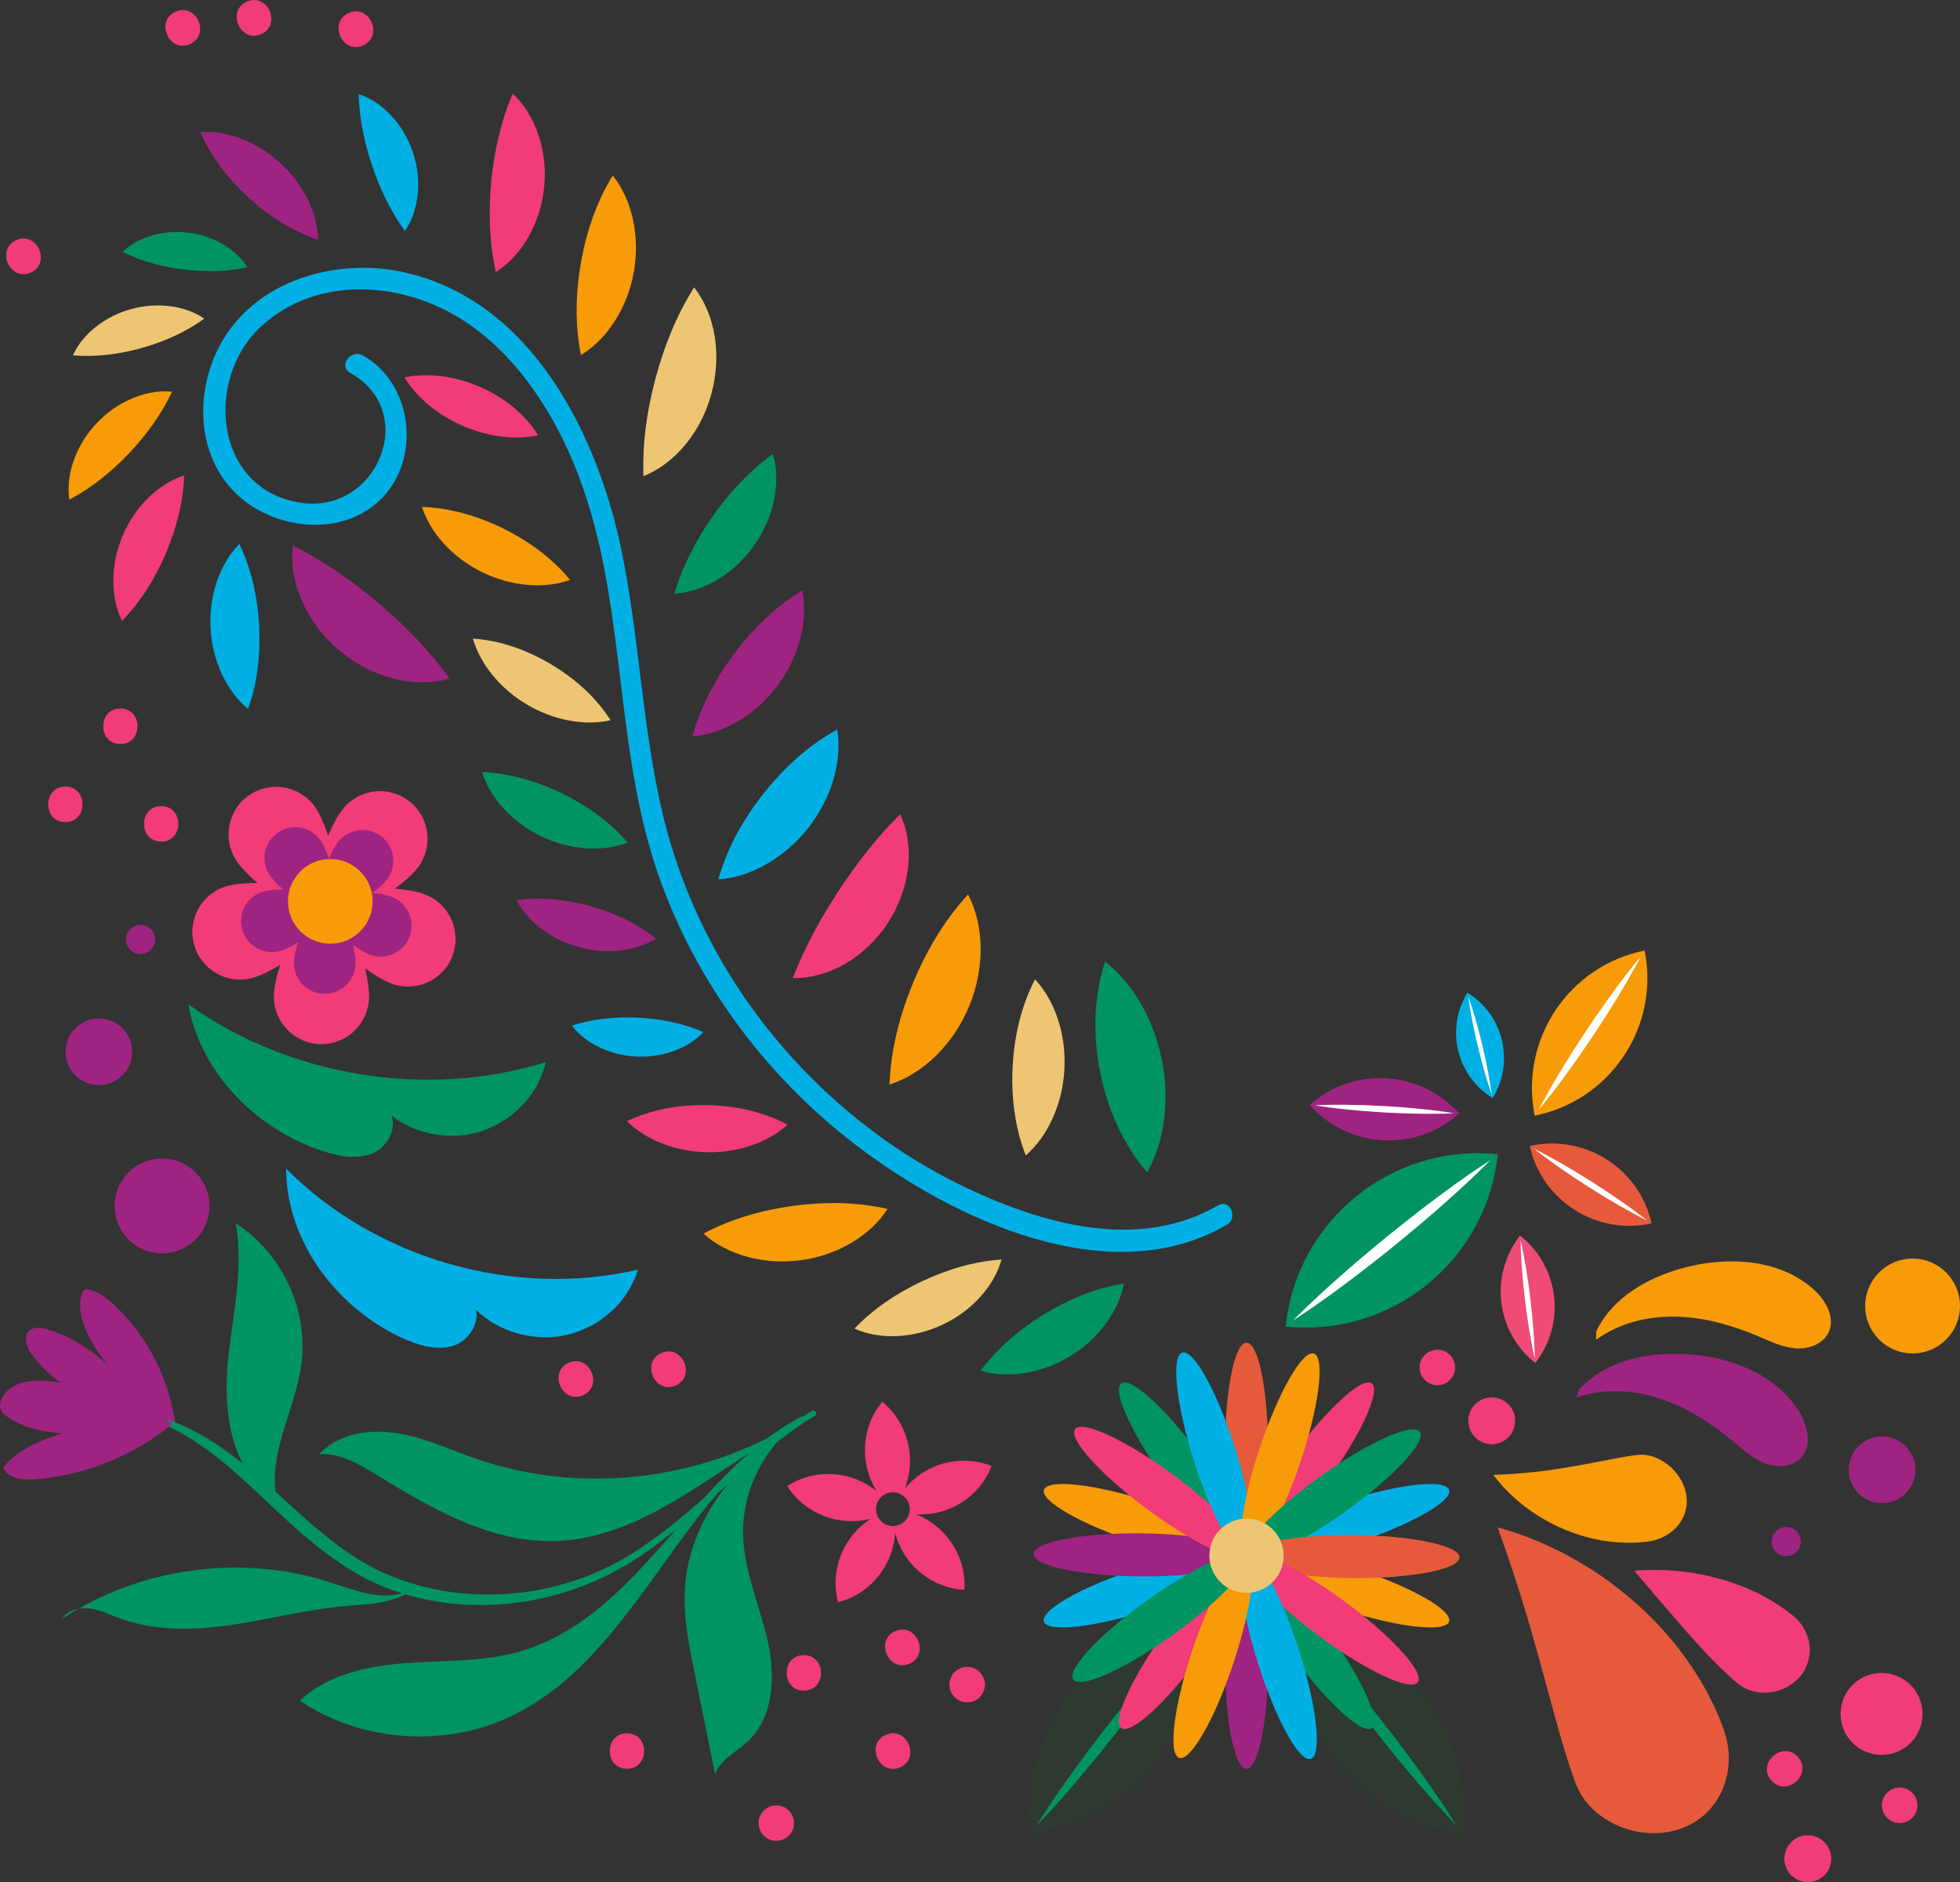 <?xml version="1.0" encoding="UTF-8"?>
<svg id="svg182" xmlns="http://www.w3.org/2000/svg" viewBox="0 0 276.14 265.1">
  <rect x="0" y="0" width="276.14" height="265.1" fill="#333333" stroke="none"/>
  <defs>
    <style>
      .cls-1 {
        fill: #f89b08;
      }

      .cls-2 {
        fill: #00b0e4;
      }

      .cls-3 {
        fill: #009463;
      }

      .cls-4 {
        fill: #ee4c76;
      }

      .cls-5 {
        fill: #f13c77;
      }

      .cls-6 {
        fill: #e65a3b;
      }

      .cls-7 {
        fill: #eec673;
      }

      .cls-8 {
        fill: #fff;
      }

      .cls-9 {
        fill: #9f2381;
      }

      .cls-10 {
        fill: #2e3930;
      }
    </style>
  </defs>
  <path class="cls-6" d="M235.47,257.96c3-.64,5.43-2.47,6.85-5.13,1.37-2.62,1.71-6.06,.49-9.34-1.81-4.98-4.75-9.63-8.16-13.49-3.41-3.86-7.26-6.93-10.8-9.16-3.56-2.23-6.81-3.64-9.12-4.51-2.34-.84-3.72-1.18-3.72-1.18,0,0,.47,1.39,1.27,3.63,.77,2.27,1.82,5.41,2.88,8.97,1.06,3.58,2.14,7.56,3.23,11.56,1.09,4.01,2.18,8.02,3.56,11.8,.93,2.47,2.74,4.39,5.17,5.65,2.37,1.25,5.35,1.84,8.36,1.2Z"/>
  <path class="cls-1" d="M237.38,209.72c-.51-1.62-1.61-2.9-2.82-3.71-1.23-.85-2.59-1.23-3.99-1.06-2.12,.29-4.3,.74-6.5,1.16-2.19,.41-4.4,.79-6.41,1.06-2.01,.26-3.82,.39-5.14,.48-1.32,.06-2.12,.1-2.12,.1,0,0,.46,.64,1.38,1.67,.93,1,2.35,2.37,4.31,3.69,1.95,1.31,4.42,2.56,7.23,3.34,2.79,.78,5.91,1.09,8.89,.68,1.97-.25,3.61-1.34,4.53-2.71,.93-1.41,1.15-3.08,.64-4.7Z"/>
  <path class="cls-5" d="M253.29,236.49c-1.2,1.21-2.76,1.84-4.28,1.93-1.53,.1-3.02-.33-4.22-1.31-3.6-3.02-6.9-6.97-9.69-10.18-1.38-1.61-2.59-3.02-3.45-4.03-.87-1.01-1.38-1.64-1.38-1.64,0,0,.79-.09,2.16-.12,1.36-.02,3.3,.02,5.56,.35,2.25,.32,4.83,.93,7.39,1.93,2.56,1,5.11,2.41,7.27,4.2,1.43,1.17,2.21,2.83,2.32,4.44,.1,1.63-.48,3.22-1.68,4.43Z"/>
  <path class="cls-2" d="M49.32,52.51c9.83,5.44,3.85,19.91-6.91,18.31-12.3-1.83-13.69-17.56-5.5-24.96,7.97-7.2,20.04-6.2,28.55-.61,7.07,4.65,12.03,12.11,15.27,19.79,7.58,17.97,5.56,38.33,11.55,56.77,5.09,15.68,15.33,29.6,28.41,39.56,13.63,10.38,35.62,20.77,52.14,11.16,1.65-.96,.46-3.72-1.21-2.75-11.21,6.52-24.76,2.65-35.71-2.58-10.45-4.99-19.72-12.44-27.04-21.39-7.45-9.11-12.82-19.8-15.53-31.26-2.89-12.25-3.26-24.91-5.82-37.21-3.42-16.4-12.82-35.14-30.74-39.02-8.98-1.94-19.59,.83-24.88,8.78-4.38,6.59-4.69,16.29,1.1,22.17,5.39,5.47,15.5,6.64,21.01,.69,5.35-5.8,4.02-16.06-2.92-19.9-1.67-.92-3.45,1.49-1.76,2.43h0Z"/>
  <path class="cls-3" d="M211.02,162.58h0c-14.96-1.55-28.34,9.32-29.89,24.28h0c14.96,1.55,28.34-9.32,29.89-24.28Z"/>
  <path class="cls-8" d="M209.98,163.41h0c-8.37,5.39-20.83,15.51-27.82,22.6h0c8.37-5.39,20.83-15.51,27.82-22.6Z"/>
  <path class="cls-1" d="M231.71,133.89h0c-10.7,2.14-17.64,12.56-15.49,23.26h0c10.7-2.14,17.64-12.56,15.49-23.26Z"/>
  <path class="cls-8" d="M231.18,134.7h0c-4.64,5.54-11.1,15.23-14.42,21.65,4.64-5.54,11.1-15.23,14.42-21.65Z"/>
  <path class="cls-6" d="M232.69,172.32h0c-1.73-7.75-9.42-12.63-17.17-10.9h0c1.73,7.75,9.42,12.63,17.17,10.9Z"/>
  <path class="cls-8" d="M232.1,171.95c-4.1-3.29-11.26-7.83-15.98-10.15h0c4.1,3.29,11.26,7.83,15.98,10.15Z"/>
  <path class="cls-2" d="M206.74,139.83h0c-3.12,5.08-1.53,11.73,3.56,14.85h0c3.12-5.08,1.53-11.73-3.56-14.85Z"/>
  <path class="cls-8" d="M206.86,140.35c.49,3.92,1.98,10.11,3.31,13.82h0c-.49-3.92-1.98-10.11-3.31-13.82Z"/>
  <path class="cls-9" d="M184.51,155.65h0c5.48,6.15,14.92,6.69,21.07,1.2h0c-5.48-6.15-14.92-6.69-21.07-1.2Z"/>
  <path class="cls-8" d="M185.24,155.69h0c5.38,.91,14.16,1.41,19.61,1.12-5.38-.91-14.16-1.41-19.61-1.12Z"/>
  <path class="cls-4" d="M216.3,191.98h0c4.36-5.54,3.4-13.57-2.14-17.93h0c-4.36,5.54-3.4,13.57,2.14,17.93Z"/>
  <path class="cls-8" d="M216.23,191.36c-.04-4.67-.94-12.15-2-16.69,.04,4.67,.94,12.15,2,16.69Z"/>
  <path class="cls-9" d="M63.34,95.57h0c-2.95-4.06-6.35-7.5-9.99-10.6-3.65-3.09-7.6-5.87-12.09-8.12h0c-.3,2.48,.14,5.21,1.28,7.79,1.13,2.59,2.95,5.02,5.21,6.94,2.26,1.92,4.96,3.32,7.69,4.01,2.74,.7,5.5,.68,7.89-.01Z"/>
  <path class="cls-2" d="M34.95,99.86h0c1.34-3.73,1.76-7.76,1.56-11.73-.22-3.97-1.06-7.93-2.8-11.5h0s0,0,0,0c-2.78,2.81-4.3,7.35-4.04,11.86,.22,4.51,2.22,8.86,5.28,11.37Z"/>
  <path class="cls-5" d="M17.18,87.46h0s0,0,0,0c2.67-2.72,4.67-6,6.17-9.48,1.48-3.48,2.47-7.2,2.6-11.01h0c-3.62,1.14-6.94,4.39-8.64,8.42-1.74,4.01-1.8,8.66-.12,12.06Z"/>
  <path class="cls-1" d="M9.77,70.38h0c3.19-1.69,5.96-3.96,8.39-6.51,2.43-2.56,4.55-5.44,6.08-8.7h0c-3.58-.36-7.72,1.36-10.59,4.41-2.9,3.02-4.42,7.24-3.88,10.8Z"/>
  <path class="cls-7" d="M10.27,50.05h0c3.28,.28,6.56-.16,9.69-1.03,3.13-.88,6.16-2.2,8.82-4.14h0c-2.7-1.86-6.7-2.36-10.35-1.33-3.65,1-6.81,3.51-8.16,6.49Z"/>
  <path class="cls-3" d="M17.26,35.48h0c2.72,1.36,5.66,2.12,8.62,2.49,2.96,.36,6,.33,8.97-.33h0c-1.6-2.57-4.84-4.46-8.33-4.87-3.48-.45-7.08,.61-9.26,2.71Z"/>
  <path class="cls-9" d="M28.23,18.6h0c1.52,3.52,3.95,6.63,6.79,9.24,2.86,2.6,6.17,4.74,9.81,5.94h0c-.08-3.82-2.14-7.91-5.35-10.83-3.19-2.94-7.45-4.62-11.26-4.36Z"/>
  <path class="cls-2" d="M50.53,13.25h0c.09,3.51,.82,6.88,1.9,10.1,1.09,3.22,2.56,6.34,4.61,9.19h0c2-2.86,2.45-7.25,1.12-11.12-1.29-3.89-4.31-7.1-7.63-8.17Z"/>
  <path class="cls-5" d="M72.24,13.19h0s0,0,0,0c-1.71,3.99-2.62,8.18-3.03,12.39-.39,4.21-.29,8.5,.64,12.74h0c3.68-2.27,6.37-6.99,6.82-12.03,.51-5.04-1.24-10.18-4.43-13.1Z"/>
  <path class="cls-1" d="M86.33,24.71h0c-2.3,3.74-3.71,7.96-4.48,12.25-.75,4.3-.87,8.74,0,13.05h0c3.75-2.25,6.6-6.77,7.45-11.73,.89-4.95-.23-10.17-2.99-13.57Z"/>
  <path class="cls-7" d="M97.79,40.48h0c-2.52,4.01-4.23,8.35-5.43,12.79-1.18,4.44-1.88,9.06-1.7,13.8h0c2.19-.88,4.25-2.43,5.92-4.47,1.68-2.03,2.96-4.54,3.67-7.21,.71-2.67,.86-5.48,.43-8.08-.43-2.6-1.44-4.98-2.89-6.83Z"/>
  <path class="cls-3" d="M108.89,63.94h0c-3.35,2.43-6.13,5.46-8.47,8.77-2.33,3.32-4.25,6.95-5.41,10.92h0c4.12-.22,8.5-2.88,11.24-6.81,2.78-3.91,3.81-8.93,2.63-12.88Z"/>
  <path class="cls-9" d="M113.01,83.16h0c-3.75,2.29-6.93,5.41-9.56,8.9-2.62,3.5-4.74,7.42-5.9,11.66h0c4.37-.32,8.95-3.07,11.96-7.1,3.04-4.01,4.4-9.17,3.5-13.46Z"/>
  <path class="cls-2" d="M117.97,102.75h0c-4.04,2.21-7.5,5.39-10.37,8.99-2.86,3.61-5.16,7.7-6.4,12.14h0s0,0,0,0c4.58-.31,9.38-3.09,12.62-7.2,3.27-4.09,4.88-9.4,4.14-13.93Z"/>
  <path class="cls-5" d="M126.82,114.68h0c-3.4,3.4-6.19,7.02-8.68,10.81-2.48,3.79-4.69,7.8-6.45,12.27h0c2.39,.07,4.96-.61,7.32-1.96,2.36-1.35,4.49-3.37,6.06-5.76,1.57-2.4,2.57-5.16,2.87-7.86,.3-2.7-.1-5.33-1.12-7.5Z"/>
  <path class="cls-1" d="M136.39,125.99h0c-3.36,3.65-5.88,7.95-7.76,12.47-1.86,4.53-3.12,9.35-3.31,14.3h0c4.72-1.46,9.06-5.74,11.22-11.03,2.21-5.27,2.16-11.37-.16-15.74Z"/>
  <path class="cls-7" d="M145.82,137.95h0c-1.95,3.75-2.92,8-3.15,12.27-.22,4.27,.3,8.6,1.85,12.53h0c3.18-2.76,5.21-7.38,5.44-12.15,.27-4.77-1.26-9.57-4.14-12.65Z"/>
  <path class="cls-3" d="M155.7,135.46h0c-1.63,4.86-1.74,10.34-.7,15.57,1.05,5.23,3.25,10.25,6.63,14.11h0s0,0,0,0c2.5-4.47,3.17-10.32,2.06-15.85-1.1-5.53-3.97-10.68-7.99-13.84Z"/>
  <path class="cls-5" d="M75.82,61.32h0c-3.61-5.92-12.04-9.58-18.83-8.16h0s0,0,0,0c3.61,5.92,12.04,9.58,18.83,8.16Z"/>
  <path class="cls-1" d="M80.32,81.69h0c-2.51-3.06-5.82-5.46-9.4-7.24-3.59-1.76-7.51-2.92-11.47-3.05h0c1.2,3.76,4.43,7.22,8.45,9.18,4.01,1.99,8.71,2.44,12.43,1.1Z"/>
  <path class="cls-7" d="M86.02,101.45h0c-2.05-3.23-5.05-5.9-8.42-7.9-3.37-2-7.15-3.35-10.97-3.6h0s0,0,0,0c1.04,3.67,3.92,7.11,7.6,9.28,3.67,2.19,8.07,3.07,11.79,2.22Z"/>
  <path class="cls-3" d="M88.44,118.69h0c-2.53-2.95-5.79-5.25-9.31-6.96-3.52-1.7-7.34-2.83-11.23-2.99h0s0,0,0,0c1.14,3.71,4.32,7.12,8.3,9.03,3.97,1.94,8.62,2.32,12.24,.91Z"/>
  <path class="cls-9" d="M92.41,132.21h0c-2.71-2.17-5.94-3.66-9.3-4.59-3.36-.92-6.9-1.31-10.34-.83h0c1.59,3.08,4.94,5.57,8.75,6.61,3.8,1.06,7.95,.64,10.9-1.19Z"/>
  <path class="cls-2" d="M99.11,145.38h0c-2.91-1.27-6.06-1.87-9.2-2.03-3.14-.15-6.33,.14-9.35,1.11h0c1.92,2.52,5.43,4.2,9.08,4.36,3.65,.2,7.31-1.13,9.47-3.45Z"/>
  <path class="cls-5" d="M110.96,158.42h0c-3.39-1.82-7.33-2.67-11.26-2.76-3.93-.08-7.91,.6-11.37,2.27h0c2.72,2.7,6.94,4.29,11.22,4.37,4.29,.1,8.57-1.3,11.4-3.88Z"/>
  <path class="cls-1" d="M125.02,170.28h0s0,0,0,0c-4.36-.99-8.86-1.01-13.24-.43-4.38,.6-8.71,1.8-12.66,3.91h0c3.28,3.02,8.58,4.45,13.69,3.75,5.11-.66,9.84-3.45,12.22-7.22Z"/>
  <path class="cls-7" d="M141.1,177.41h0c-3.91,.27-7.69,1.42-11.2,3.07-3.51,1.65-6.81,3.83-9.52,6.66h0c3.55,1.61,8.33,1.39,12.39-.54,4.08-1.89,7.3-5.42,8.33-9.18Z"/>
  <path class="cls-3" d="M158.34,180.8h0c-3.98,.64-7.77,2.21-11.21,4.3-3.43,2.1-6.57,4.73-8.97,7.97h0c3.84,1.18,8.66,.38,12.59-2.03,3.94-2.38,6.87-6.29,7.59-10.24Z"/>
  <path class="cls-5" d="M63.76,134.58c1.29-3.47-.48-7.33-3.95-8.62-1.02-.38-2.54-.66-4.2-.79,1.36-.97,2.51-2.01,3.18-2.86,2.3-2.9,1.81-7.12-1.09-9.42-2.9-2.3-7.12-1.81-9.42,1.09-.67,.85-1.42,2.21-2.05,3.75-.51-1.59-1.13-3-1.74-3.91-2.05-3.08-6.21-3.92-9.3-1.87-3.08,2.05-3.92,6.21-1.87,9.3,.6,.91,1.67,2.03,2.94,3.12-1.67,0-3.21,.15-4.26,.44-3.57,1-5.65,4.7-4.65,8.27,1,3.57,4.7,5.65,8.27,4.65,1.05-.29,2.45-.96,3.87-1.83-.53,1.59-.85,3.1-.9,4.19-.15,3.7,2.72,6.83,6.42,6.98,3.7,.15,6.83-2.72,6.98-6.42,.05-1.09-.16-2.62-.55-4.25,1.35,.99,2.69,1.77,3.71,2.15,3.47,1.29,7.33-.48,8.62-3.95Z"/>
  <path class="cls-9" d="M57.7,131.9c.84-2.25-.31-4.75-2.56-5.59-.66-.25-1.64-.43-2.72-.51,.88-.63,1.62-1.3,2.06-1.85,1.49-1.88,1.17-4.61-.71-6.1-1.88-1.49-4.61-1.17-6.1,.71-.44,.55-.92,1.43-1.33,2.43-.33-1.03-.73-1.95-1.12-2.53-1.33-2-4.03-2.54-6.02-1.21-2,1.33-2.54,4.03-1.21,6.02,.39,.59,1.08,1.32,1.91,2.02-1.08,0-2.08,.09-2.76,.28-2.31,.65-3.66,3.04-3.02,5.36,.65,2.31,3.04,3.66,5.36,3.02,.68-.19,1.58-.62,2.51-1.19-.34,1.03-.55,2.01-.58,2.71-.1,2.4,1.76,4.42,4.16,4.52,2.4,.1,4.42-1.76,4.52-4.16,.03-.7-.1-1.7-.36-2.75,.87,.64,1.74,1.15,2.4,1.39,2.25,.84,4.75-.31,5.59-2.56Z"/>
  <path class="cls-1" d="M51.21,130.67c-2.05,2.58-5.8,3.02-8.38,.97-2.58-2.05-3.02-5.8-.97-8.38,2.05-2.58,5.8-3.02,8.38-.97,2.58,2.05,3.02,5.8,.97,8.38Z"/>
  <path class="cls-3" d="M26.54,141.47c14.23,10.2,33.63,13.34,50.36,8.15-.24,1.04-.63,2.07-1.15,3.06-.52,1-1.17,1.96-1.96,2.78-.78,.83-1.66,1.64-2.63,2.26-.97,.62-2.02,1.15-3.09,1.54-4.34,1.5-9.45,.62-12.92-2.12,.77,1.99-.72,4.66-2.89,5.42-1.07,.36-2.23,.44-3.39,.36-1.16-.14-2.32-.45-3.43-.79-4.82-1.58-9.3-4.51-12.64-8.21-3.35-3.69-5.52-8.12-6.26-12.44Z"/>
  <path class="cls-2" d="M40.3,164.6c6.26,6.32,14.32,10.94,22.98,13.42,8.66,2.49,17.94,2.85,26.6,.81-.31,1.05-.78,2.07-1.39,3.05-.6,.98-1.35,1.93-2.21,2.7-.87,.78-1.84,1.56-2.89,2.1-1.05,.55-2.18,1-3.32,1.3-4.6,1.14-9.8-.3-13.03-3.51,.56,2.12-1.26,4.69-3.59,5.21-1.14,.24-2.35,.18-3.54-.05-1.18-.29-2.34-.75-3.44-1.25-4.76-2.25-8.98-5.89-11.83-10.17-2.88-4.27-4.35-9.14-4.32-13.62Z"/>
  <path class="cls-5" d="M26.76,6.22c2.94-1.3,.93-5.87-2.01-4.58s-.93,5.87,2.01,4.58h0Z"/>
  <path class="cls-5" d="M36.79,4.81c2.94-1.3,.93-5.87-2.01-4.58-2.94,1.3-.93,5.87,2.01,4.58h0Z"/>
  <path class="cls-5" d="M51.15,6.4c2.94-1.3,.93-5.87-2.01-4.58-2.94,1.3-.93,5.87,2.01,4.58h0Z"/>
  <path class="cls-5" d="M82.14,196.54c2.94-1.3,.93-5.87-2.01-4.58s-.93,5.87,2.01,4.58h0Z"/>
  <path class="cls-5" d="M95.19,195.16c2.94-1.3,.93-5.87-2.01-4.58s-.93,5.87,2.01,4.58h0Z"/>
  <path class="cls-5" d="M128.14,234.34c2.94-1.3,.93-5.87-2.01-4.58s-.93,5.87,2.01,4.58h0Z"/>
  <path class="cls-5" d="M4.32,38.4c2.94-1.3,.93-5.87-2.01-4.58s-.93,5.87,2.01,4.58h0Z"/>
  <path class="cls-5" d="M126.81,248.94c2.94-1.3,.93-5.87-2.01-4.58s-.93,5.87,2.01,4.58h0Z"/>
  <path class="cls-5" d="M88.33,249.15c3.22,0,3.22-5,0-5-3.22,0-3.22,5,0,5h0Z"/>
  <path class="cls-5" d="M113.25,238.14c3.22,0,3.22-5,0-5-3.22,0-3.22,5,0,5h0Z"/>
  <path class="cls-10" d="M168.19,228.81h0c1.77,14.45-8.51,27.6-22.96,29.37h0c-1.77-14.45,8.51-27.6,22.96-29.37Z"/>
  <path class="cls-3" d="M167.4,229.82c-5.07,8.2-14.64,20.44-21.38,27.34,5.07-8.2,14.64-20.44,21.38-27.34Z"/>
  <path class="cls-10" d="M183.05,228.81h0c-1.77,14.45,8.51,27.6,22.96,29.37h0c1.77-14.45-8.51-27.6-22.96-29.37Z"/>
  <path class="cls-3" d="M183.84,229.82c5.07,8.2,14.64,20.44,21.38,27.34-5.07-8.2-14.64-20.44-21.38-27.34Z"/>
  <ellipse class="cls-9" cx="175.62" cy="234.14" rx="3.03" ry="15.01"/>
  <path class="cls-5" d="M169.25,233.06c4.87-6.7,7.72-12.94,6.37-13.92-1.35-.98-6.4,3.65-11.27,10.36-4.87,6.71-7.72,12.94-6.37,13.92s6.4-3.65,11.27-10.36Z"/>
  <path class="cls-2" d="M162.28,226.66c7.88-2.56,13.85-5.93,13.33-7.52-.52-1.59-7.33-.81-15.21,1.75-7.88,2.56-13.85,5.93-13.33,7.52,.52,1.59,7.33,.81,15.21-1.75Z"/>
  <path class="cls-1" d="M160.41,217.38c7.88,2.56,14.69,3.35,15.21,1.75,.52-1.59-5.45-4.96-13.33-7.52s-14.69-3.35-15.21-1.75c-.52,1.59,5.45,4.96,13.33,7.52Z"/>
  <path class="cls-3" d="M164.35,208.78c4.87,6.71,9.92,11.34,11.27,10.36,1.35-.98-1.5-7.22-6.37-13.92-4.87-6.71-9.92-11.34-11.27-10.36-1.35,.98,1.5,7.22,6.37,13.92Z"/>
  <ellipse class="cls-6" cx="175.62" cy="204.13" rx="3.03" ry="15.01"/>
  <path class="cls-5" d="M181.99,205.21c-4.87,6.71-7.72,12.94-6.37,13.92,1.35,.98,6.4-3.65,11.27-10.36,4.87-6.71,7.72-12.94,6.37-13.92-1.35-.98-6.4,3.65-11.27,10.36Z"/>
  <path class="cls-2" d="M188.95,211.61c-7.88,2.56-13.85,5.93-13.33,7.52,.52,1.59,7.33,.81,15.21-1.75,7.88-2.56,13.85-5.93,13.33-7.52-.52-1.59-7.33-.81-15.21,1.75Z"/>
  <path class="cls-1" d="M190.83,220.89c-7.88-2.56-14.69-3.35-15.21-1.75-.52,1.59,5.45,4.96,13.33,7.52,7.88,2.56,14.69,3.35,15.21,1.75,.52-1.59-5.45-4.96-13.33-7.52Z"/>
  <path class="cls-3" d="M186.89,229.49c-4.87-6.71-9.92-11.34-11.27-10.36-1.35,.98,1.5,7.22,6.37,13.92,4.87,6.71,9.92,11.34,11.27,10.36s-1.5-7.22-6.37-13.92Z"/>
  <path class="cls-9" d="M160.59,222.05c8.29,.06,15.02-1.24,15.03-2.92,.01-1.67-6.7-3.08-14.98-3.15-8.29-.06-15.02,1.24-15.03,2.92-.01,1.67,6.7,3.08,14.98,3.15Z"/>
  <path class="cls-5" d="M161.74,212.66c6.67,4.92,12.88,7.82,13.87,6.47,.99-1.35-3.6-6.43-10.27-11.35-6.67-4.92-12.88-7.82-13.87-6.47-.99,1.35,3.6,6.43,10.27,11.35Z"/>
  <path class="cls-2" d="M168.2,205.74c2.5,7.9,5.82,13.9,7.42,13.39,1.6-.51,.86-7.32-1.64-15.22-2.5-7.9-5.82-13.9-7.42-13.39-1.6,.51-.86,7.32,1.64,15.22Z"/>
  <path class="cls-1" d="M177.49,203.94c-2.62,7.86-3.46,14.67-1.87,15.2,1.59,.53,5-5.42,7.62-13.28,2.62-7.86,3.46-14.67,1.87-15.2-1.59-.53-5,5.42-7.62,13.28Z"/>
  <path class="cls-3" d="M186.06,207.94c-6.74,4.82-11.42,9.83-10.44,11.2,.97,1.36,7.23-1.44,13.97-6.26,6.74-4.82,11.42-9.83,10.44-11.2-.97-1.36-7.23,1.44-13.97,6.26Z"/>
  <path class="cls-6" d="M190.65,216.22c-8.29-.06-15.02,1.24-15.03,2.92-.01,1.67,6.7,3.08,14.98,3.15,8.29,.06,15.02-1.24,15.03-2.92,.01-1.67-6.7-3.08-14.98-3.15Z"/>
  <path class="cls-5" d="M189.49,225.61c-6.67-4.92-12.88-7.82-13.87-6.47-.99,1.35,3.6,6.43,10.27,11.35,6.67,4.92,12.88,7.82,13.87,6.47,.99-1.35-3.6-6.43-10.27-11.35Z"/>
  <path class="cls-2" d="M183.04,232.53c-2.5-7.9-5.82-13.9-7.42-13.39-1.6,.51-.86,7.32,1.64,15.22,2.5,7.9,5.82,13.9,7.42,13.39,1.6-.51,.86-7.32-1.64-15.22Z"/>
  <path class="cls-1" d="M173.75,234.33c2.62-7.86,3.46-14.67,1.87-15.2-1.59-.53-5,5.42-7.62,13.28-2.62,7.86-3.46,14.67-1.87,15.2,1.59,.53,5-5.42,7.62-13.28Z"/>
  <path class="cls-3" d="M165.18,230.33c6.74-4.82,11.42-9.83,10.44-11.2-.97-1.36-7.23,1.44-13.97,6.26-6.74,4.82-11.42,9.83-10.44,11.2,.97,1.36,7.23-1.44,13.97-6.26Z"/>
  <circle class="cls-7" cx="175.62" cy="219.13" r="5.23" transform="translate(-91.76 304.98) rotate(-69.09)"/>
  <g>
    <path class="cls-5" d="M9.21,110.8c3.22,0,3.22,5,0,5s-3.22-5,0-5h0Z"/>
    <path class="cls-5" d="M16.96,99.8c3.22,0,3.22,5,0,5s-3.22-5,0-5h0Z"/>
    <path class="cls-5" d="M22.71,113.55c3.22,0,3.22,5,0,5s-3.22-5,0-5h0Z"/>
  </g>
  <path class="cls-5" d="M253.32,247.5c2.12,2.42-1.63,5.72-3.76,3.3s1.63-5.72,3.76-3.3h0Z"/>
  <path class="cls-5" d="M268.9,245.76c-2.4,2.1-6.05,1.86-8.15-.53s-1.86-6.05,.53-8.15,6.05-1.86,8.15,.53c2.1,2.4,1.86,6.05-.53,8.15Z"/>
  <path class="cls-5" d="M269.29,256.17c-1.04,.91-2.62,.81-3.53-.23s-.81-2.62,.23-3.53,2.62-.81,3.53,.23c.91,1.04,.81,2.62-.23,3.53Z"/>
  <path class="cls-5" d="M256.88,264.29c-1.37,1.2-3.46,1.07-4.66-.3-1.2-1.37-1.07-3.46,.3-4.66s3.46-1.07,4.66,.31c1.2,1.37,1.07,3.46-.3,4.66Z"/>
  <g>
    <circle class="cls-9" cx="22.83" cy="169.87" r="6.68"/>
    <path class="cls-9" d="M16.29,152.21c-2.24,1.3-5.11,.54-6.42-1.7s-.54-5.11,1.7-6.42c2.24-1.3,5.11-.54,6.42,1.7s.54,5.11-1.7,6.41Z"/>
    <circle class="cls-9" cx="19.8" cy="132.33" r="2.05"/>
  </g>
  <g>
    <circle class="cls-1" cx="269.46" cy="183.96" r="6.68"/>
    <path class="cls-9" d="M265.38,202.34c2.59,.12,4.59,2.32,4.47,4.91s-2.32,4.59-4.91,4.47c-2.59-.12-4.59-2.32-4.47-4.91s2.32-4.59,4.91-4.47Z"/>
    <circle class="cls-9" cx="251.65" cy="217.14" r="2.05"/>
  </g>
  <path class="cls-5" d="M118.08,225.69h0c4.63-1.2,7.76-5.25,8.03-9.78,1.14,4.39,4.99,7.76,9.76,8.04h0c.29-4.77-2.59-9-6.82-10.65,4.53,.28,8.92-2.35,10.66-6.8h0c-4.45-1.75-9.36-.32-12.24,3.19,1.66-4.22,.52-9.21-3.17-12.24-3.04,3.69-3.19,8.81-.75,12.63-3.5-2.89-8.6-3.34-12.63-.77,2.57,4.03,7.39,5.76,11.78,4.61-3.83,2.44-5.83,7.14-4.63,11.77Zm7.21-10.79c-1.28-.28-2.09-1.55-1.81-2.83,.28-1.28,1.55-2.09,2.83-1.81,1.28,.28,2.09,1.55,1.81,2.83-.28,1.28-1.55,2.09-2.83,1.81Z"/>
  <path class="cls-5" d="M106.87,256.8c0-1.38,1.12-2.5,2.5-2.5s2.5,1.12,2.5,2.5c0,1.38-1.12,2.5-2.5,2.5s-2.5-1.12-2.5-2.5Z"/>
  <path class="cls-5" d="M200.01,192.62c0-1.38,1.12-2.5,2.5-2.5s2.5,1.12,2.5,2.5c0,1.38-1.12,2.5-2.5,2.5s-2.5-1.12-2.5-2.5Z"/>
  <path class="cls-5" d="M133.76,237.29c0-1.38,1.12-2.5,2.5-2.5s2.5,1.12,2.5,2.5c0,1.38-1.12,2.5-2.5,2.5s-2.5-1.12-2.5-2.5Z"/>
  <path class="cls-5" d="M206.87,200.13c0-1.82,1.48-3.3,3.3-3.3s3.3,1.48,3.3,3.3-1.48,3.3-3.3,3.3c-1.82,0-3.3-1.48-3.3-3.3Z"/>
  <g>
    <path class="cls-9" d="M23.25,200.96c-3.75-4.67-9.02-8.32-11.26-13.87-.62-1.53-.98-3.26-.46-4.83,.08-.24,.19-.49,.42-.6,.2-.1,.43-.06,.65-.01,1.38,.33,2.54,1.26,3.57,2.23,4.66,4.42,7.74,10.48,8.55,16.85"/>
    <path class="cls-3" d="M113.95,199.1c-13.45,9.29-31.38,11.73-46.83,6.39-3.72-1.29-7.33-3-11.21-3.62-3.89-.62-8.26,.08-10.94,2.96,2.58-.22,5.28,1.19,7.49,2.55,7.93,4.89,16.45,9.96,25.76,9.69,13.72-.4,24.19-11.99,36.69-17.67"/>
    <path class="cls-3" d="M114.15,199.38c-17.99,9.22-24.06,33.9-42.37,42.47-9.35,4.38-20.97,3.48-29.54-2.29,3.9-3.69,9.52-4.9,14.88-5.29,5.36-.4,10.83-.16,15.99-1.61,16.77-4.72,24.32-24.86,39.69-33.08"/>
    <path class="cls-3" d="M114.79,199.43c-11.38,6.9-19.53,18.89-32.26,23.81-8.44,3.35-18.06,3.84-26.73,.92-8.75-2.91-15.13-9.92-21.7-15.9-3.26-2.98-6.77-5.66-10.76-7.54-.21-.09-.3-.34-.2-.54,.09-.19,.31-.28,.5-.21,4.31,1.47,8.11,4.13,11.58,7.01,6.75,5.66,12.71,12.58,21.18,15.51,10.31,3.72,22.27,2.46,31.71-3.09,9.63-5.71,16.73-14.75,26.26-20.66,.19-.12,.44-.06,.56,.13,.12,.19,.06,.45-.14,.56h0Z"/>
    <path class="cls-3" d="M112.18,200.69c-8.24,4.97-15.04,13.31-15.67,22.91-.27,4.01,.53,8,1.33,11.93,.97,4.79,1.94,9.58,2.9,14.37,.76-2.07,3-3.11,4.61-4.61,3.69-3.44,3.91-9.23,2.81-14.15-1.1-4.92-3.27-9.64-3.46-14.68-.25-6.51,3.11-13.04,8.55-16.62"/>
    <path class="cls-9" d="M24.08,200.73c-5.46,4.45-12.32,7.16-19.35,7.64-1.63,.11-3.65-.12-4.29-1.63,1.65-2.14,4.2-3.39,6.74-4.3,5.31-1.9,11.03-2.65,16.65-2.18"/>
    <path class="cls-9" d="M24.02,200.97c-3.94-.89-8.38-2.01-11.92-3.95-2.91-1.59-5.68-3.56-7.62-6.24-.75-1.03-1.28-2.66-.27-3.43,.58-.45,1.41-.35,2.12-.18,4.1,1,7.51,3.78,10.65,6.61,1.96,1.76,3.88,3.57,5.75,5.43,.43,.42,.86,.85,1.33,1.23"/>
    <path class="cls-9" d="M23.08,200.75c-4.58-3.23-9.94-5.34-15.49-6.12-2.53-.35-5.55-.23-7.05,1.84-.47,.65-.73,1.55-.35,2.26,.2,.37,.54,.64,.89,.87,3.14,2.14,7.17,2.42,10.97,2.38,4.01-.05,8.02-.39,11.98-1.01"/>
    <path class="cls-3" d="M56.88,224.37c-3.47,1.09-7.14-.46-10.6-1.56-12.45-3.95-26.65-1.98-37.55,5.22,.8-1.23,2.44-1.64,3.9-1.46,1.45,.19,2.79,.85,4.16,1.36,5.03,1.88,10.59,1.72,15.9,.94,5.31-.78,10.53-2.16,15.88-2.63,3.49-.31,7.33-.35,9.99-2.64"/>
    <path class="cls-3" d="M37.5,210.25c-5.09-4.21-6.01-11.66-5.41-18.24,.6-6.58,2.34-13.21,1.11-19.7,6.55,4.14,10.32,12.28,9.25,19.95-.91,6.52-4.98,12.86-3.34,19.23,.06,.24-.06-.21,.17-.11"/>
  </g>
  <path class="cls-9" d="M222.47,195.73c3.62-4.01,9.46-5.28,14.85-5.01,6.36,.32,13.08,2.86,16.29,8.36,1.11,1.9,1.66,4.49,.23,6.16-1.2,1.4-3.38,1.56-5.11,.91-1.73-.65-3.12-1.93-4.54-3.11-3.07-2.56-6.5-4.78-10.3-6.03-3.8-1.25-8.01-1.48-11.79-.15"/>
  <path class="cls-1" d="M224.88,187.56c2.31-4.89,7.53-7.78,12.77-9.09,6.17-1.54,13.35-1.04,18.01,3.29,1.61,1.5,2.89,3.82,2.01,5.83-.74,1.69-2.79,2.47-4.63,2.34-1.84-.12-3.55-.95-5.24-1.67-3.68-1.56-7.6-2.7-11.6-2.8-4-.1-8.1,.9-11.33,3.26"/>
</svg>